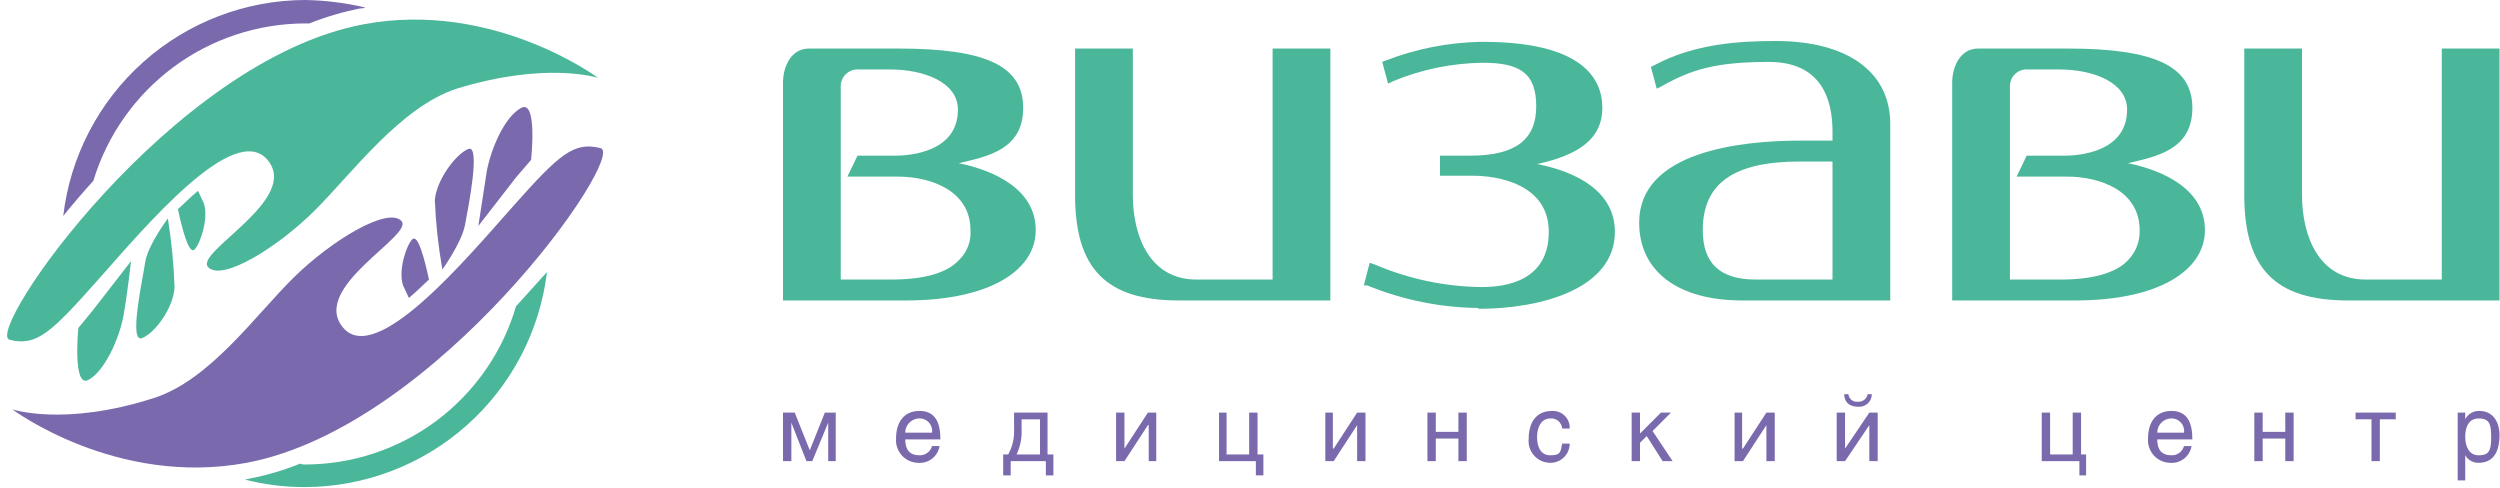 <svg width="343" height="67" viewBox="0 0 343 67" fill="none" xmlns="http://www.w3.org/2000/svg">
<path d="M70.797 42.026C68.963 48.282 65.153 53.776 59.938 57.688C54.722 61.6 48.381 63.719 41.861 63.728C41.626 63.745 41.39 63.705 41.172 63.613C38.91 64.527 36.564 65.219 34.168 65.68C33.979 65.73 33.787 65.768 33.594 65.795C36.294 66.491 39.073 66.839 41.861 66.828C50.04 66.803 57.928 63.789 64.039 58.354C70.151 52.919 74.066 45.438 75.046 37.318L70.797 42.026" fill="#4AB79B"/>
<path d="M12.81 24.802C14.703 18.568 18.548 13.106 23.777 9.22C29.007 5.334 35.346 3.229 41.861 3.215L42.435 3.215C44.703 2.316 47.047 1.624 49.44 1.148C49.675 1.165 49.911 1.126 50.129 1.033C47.418 0.393 44.646 0.047 41.861 -3.61384e-07C33.665 0.028 25.763 3.058 19.648 8.517C13.534 13.975 9.631 21.485 8.676 29.625C9.978 28.018 11.356 26.41 12.81 24.802Z" fill="#7A6AAD"/>
<path d="M1.672 56.15C1.672 56.15 15.91 66.829 33.823 63.499C60.118 58.561 86.069 21.243 82.395 20.324C78.72 19.405 76.768 21.128 70.338 28.362C63.908 35.596 51.507 50.408 47.028 44.897C42.55 39.385 56.903 32.266 55.066 30.314C53.229 28.362 45.65 32.84 40.368 38.007C35.086 43.174 28.771 52.246 20.963 54.657C8.676 58.561 1.672 56.15 1.672 56.15" fill="#7A6AAD"/>
<path d="M65.63 31.003L70.797 24.343L72.864 21.932C72.864 21.932 73.783 13.55 71.486 14.813C69.19 16.076 67.353 20.439 66.778 23.54L65.63 31.003Z" fill="#7A6AAD"/>
<path d="M60.693 36.974C60.693 36.974 63.334 33.3 63.793 30.888C64.252 28.477 65.975 19.75 64.252 20.439C62.53 21.128 59.889 24.688 59.659 27.443C59.789 30.64 60.134 33.824 60.693 36.974" fill="#7A6AAD"/>
<path d="M56.1 40.878L57.018 40.075L58.856 38.352C58.282 35.711 57.363 32.037 56.559 32.841C55.755 33.644 54.607 37.089 55.296 39.156L56.1 40.878Z" fill="#7A6AAD"/>
<path d="M82.05 10.679C82.05 10.679 67.697 7.26734e-06 49.899 3.33C23.489 8.267 -2.347 45.701 1.328 46.62C5.002 47.538 6.954 45.701 13.384 38.467C19.815 31.233 32.101 16.535 36.694 21.932C41.287 27.329 26.704 34.563 28.541 36.63C30.379 38.696 38.072 33.989 43.239 28.821C48.406 23.654 54.951 14.698 62.645 12.172C74.931 8.382 82.05 10.679 82.05 10.679" fill="#4AB79B"/>
<path d="M17.977 35.826L12.81 42.486L10.743 45.012C10.743 45.012 9.939 53.279 12.121 52.131C14.303 50.983 16.37 46.505 16.944 43.289C17.518 40.074 17.977 35.826 17.977 35.826" fill="#4AB79B"/>
<path d="M23.03 29.97C23.03 29.97 20.274 33.645 19.929 35.941C19.585 38.238 17.633 47.079 19.47 46.39C21.307 45.701 23.834 42.142 23.948 39.386C23.842 36.231 23.535 33.086 23.03 29.97" fill="#4AB79B"/>
<path d="M27.164 26.18L26.245 26.984L24.408 28.706C24.982 31.347 25.901 35.022 26.704 34.218C27.508 33.414 28.656 29.855 27.967 27.903L27.164 26.18Z" fill="#4AB79B"/>
<path d="M107.427 41.223L107.427 11.368C107.427 9.072 108.575 6.66 110.986 6.66L123.273 6.66C135.33 6.66 140.382 9.072 140.382 14.813C140.382 20.554 135.444 21.473 131.54 22.391C136.593 23.425 142.104 26.066 142.104 31.578C142.104 37.089 135.789 41.223 124.306 41.223L107.427 41.223ZM122.354 38.352C126.832 38.352 129.933 37.434 131.54 35.711C132.098 35.185 132.532 34.541 132.81 33.826C133.088 33.111 133.204 32.343 133.148 31.578C133.148 26.181 127.751 24.229 123.158 24.229L116.268 24.229L117.646 21.358L122.814 21.358C124.766 21.358 131.426 20.899 131.426 15.043C131.426 11.253 126.718 9.531 122.125 9.531L117.532 9.531C117.23 9.546 116.934 9.62 116.661 9.749C116.388 9.878 116.143 10.06 115.94 10.284C115.738 10.508 115.581 10.77 115.48 11.054C115.379 11.339 115.334 11.64 115.35 11.942L115.35 38.352L122.354 38.352Z" fill="#4AB79B"/>
<path d="M161.74 41.223C151.75 41.223 147.501 36.859 147.501 26.755L147.501 6.66L155.424 6.66L155.424 26.755C155.424 32.381 157.721 38.352 164.151 38.352L174.6 38.352L174.6 6.66L182.523 6.66L182.523 41.223L161.74 41.223Z" fill="#4AB79B"/>
<path d="M202.848 42.255C197.606 42.202 192.423 41.15 187.576 39.155L187.116 39.155L187.92 36.055L188.609 36.285C193.255 38.28 198.251 39.333 203.307 39.385C206.752 39.385 212.493 38.466 212.493 31.806C212.493 25.146 205.259 24.113 202.159 24.113L197.566 24.113L197.566 21.357L201.699 21.357C207.9 21.357 210.771 19.175 210.771 14.582C210.771 9.989 208.474 8.611 203.422 8.611C199.203 8.665 195.033 9.522 191.135 11.137L190.446 11.482L189.643 8.497L190.217 8.267C194.326 6.691 198.677 5.836 203.077 5.741L203.422 5.741C216.971 5.741 219.842 10.678 219.842 14.812C219.842 18.946 216.741 21.242 210.885 22.505C216.167 23.539 221.564 26.18 221.564 31.806C221.564 39.614 211.459 42.37 202.848 42.37" fill="#4AB79B"/>
<path d="M239.018 41.222C230.176 41.222 224.894 37.203 224.894 30.543C224.894 20.783 238.788 19.29 247.055 19.29L251.419 19.29L251.419 18.027C251.419 13.664 249.926 8.497 242.692 8.497C235.458 8.497 232.013 9.53 227.994 11.827L227.305 12.171L226.502 9.186L226.961 8.956C232.473 5.97 238.788 5.626 243.611 5.626C253.486 5.626 259.342 9.875 259.342 16.994L259.342 41.222L239.018 41.222M246.941 22.161C237.869 22.161 233.621 25.146 233.621 31.577C233.621 36.17 236.032 38.351 240.855 38.351L251.419 38.351L251.419 22.161L246.941 22.161Z" fill="#4AB79B"/>
<path d="M267.839 41.223L267.839 11.368C267.839 9.072 268.987 6.66 271.399 6.66L283.685 6.66C295.627 6.66 300.794 9.072 300.794 14.813C300.794 20.554 295.857 21.473 291.953 22.391C297.005 23.425 302.517 26.066 302.517 31.578C302.517 37.089 296.201 41.223 284.719 41.223L267.839 41.223ZM282.767 38.352C287.13 38.352 290.345 37.434 291.953 35.711C292.487 35.167 292.905 34.52 293.181 33.809C293.457 33.099 293.586 32.34 293.56 31.578C293.56 26.181 288.163 24.229 283.57 24.229L276.681 24.229L278.059 21.358L283.226 21.358C285.178 21.358 291.838 20.899 291.838 15.043C291.838 11.253 287.13 9.531 282.537 9.531L277.829 9.531C277.24 9.589 276.697 9.872 276.312 10.322C275.927 10.771 275.73 11.351 275.762 11.942L275.762 38.352L282.767 38.352Z" fill="#4AB79B"/>
<path d="M322.152 41.223C312.162 41.223 307.914 36.859 307.914 26.755L307.914 6.66L315.837 6.66L315.837 26.755C315.837 32.381 318.133 38.352 324.563 38.352L335.013 38.352L335.013 6.66L342.936 6.66L342.936 41.223L322.152 41.223" fill="#4AB79B"/>
<path d="M109.035 56.609L111.102 61.777L113.168 56.609L114.661 56.609L114.661 63.269L113.628 63.269L113.628 57.987L111.446 63.269L110.642 63.269L108.575 57.987L108.575 63.269L107.427 63.269L107.427 56.609L109.035 56.609" fill="#7A6AAD"/>
<path d="M143.722 56.609L143.722 62.351L144.526 62.351L144.526 65.221L143.493 65.221L143.493 63.269L138.67 63.269L138.67 65.221L137.637 65.221L137.637 62.351L138.326 62.351C138.926 61.264 139.204 60.03 139.129 58.791L139.129 56.609L143.722 56.609M142.689 57.528L140.163 57.528L140.163 58.791C140.234 60.017 139.997 61.24 139.474 62.351L142.689 62.351L142.689 57.528Z" fill="#7A6AAD"/>
<path d="M154.276 61.547L157.491 56.609L158.639 56.609L158.639 63.269L157.606 63.269L157.606 58.332L157.491 58.332L154.276 63.269L153.128 63.269L153.128 56.609L154.276 56.609L154.276 61.547Z" fill="#7A6AAD"/>
<path d="M168.285 62.351L171.385 62.351L171.385 56.609L172.533 56.609L172.533 62.351L173.337 62.351L173.337 65.221L172.304 65.221L172.304 63.269L167.251 63.269L167.251 56.609L168.285 56.609L168.285 62.351Z" fill="#7A6AAD"/>
<path d="M182.868 61.547L182.983 61.547L186.198 56.609L187.346 56.609L187.346 63.269L186.198 63.269L186.198 58.332L182.983 63.269L181.834 63.269L181.834 56.609L182.868 56.609L182.868 61.547Z" fill="#7A6AAD"/>
<path d="M196.991 59.25L200.092 59.25L200.092 56.609L201.24 56.609L201.24 63.269L200.092 63.269L200.092 60.169L196.991 60.169L196.991 63.269L195.843 63.269L195.843 56.609L196.991 56.609L196.991 59.25Z" fill="#7A6AAD"/>
<path d="M214.33 58.791C214.316 58.595 214.262 58.404 214.174 58.228C214.085 58.052 213.962 57.896 213.813 57.768C213.663 57.64 213.49 57.543 213.303 57.482C213.116 57.421 212.919 57.398 212.723 57.413C211.345 57.413 210.885 58.791 210.885 59.94C210.885 61.088 211.23 62.466 212.723 62.466C214.215 62.466 214.1 61.892 214.33 60.858L215.364 60.858C215.364 61.205 215.295 61.548 215.163 61.869C215.03 62.189 214.835 62.48 214.59 62.726C214.345 62.971 214.054 63.165 213.733 63.298C213.413 63.431 213.069 63.499 212.723 63.499C212.3 63.502 211.881 63.415 211.495 63.244C211.108 63.073 210.762 62.822 210.48 62.507C210.197 62.192 209.985 61.821 209.857 61.418C209.729 61.015 209.688 60.589 209.737 60.169C209.737 58.102 210.656 56.38 212.952 56.38C213.273 56.364 213.594 56.414 213.894 56.53C214.194 56.645 214.467 56.822 214.694 57.05C214.921 57.277 215.098 57.549 215.214 57.849C215.329 58.149 215.38 58.47 215.364 58.791L214.33 58.791" fill="#7A6AAD"/>
<path d="M225.009 59.48L227.88 56.609L229.258 56.609L226.731 59.136L229.487 63.269L228.109 63.269L225.928 59.825L225.009 60.743L225.009 63.269L223.861 63.269L223.861 56.609L225.009 56.609L225.009 59.48Z" fill="#7A6AAD"/>
<path d="M239.018 61.547L239.133 61.547L242.348 56.609L243.496 56.609L243.496 63.269L242.348 63.269L242.348 58.332L239.133 63.269L237.984 63.269L237.984 56.609L239.018 56.609L239.018 61.547Z" fill="#7A6AAD"/>
<path d="M253.141 61.547L256.471 56.61L257.62 56.61L257.62 63.27L256.471 63.27L256.471 58.332L253.141 63.27L251.993 63.27L251.993 56.61L253.141 56.61L253.141 61.547ZM254.864 55.117C255.182 55.151 255.501 55.063 255.756 54.871C256.012 54.68 256.185 54.398 256.242 54.084L256.816 54.084C256.816 54.32 256.768 54.553 256.675 54.77C256.581 54.987 256.444 55.182 256.271 55.344C256.099 55.505 255.895 55.63 255.673 55.709C255.451 55.789 255.214 55.822 254.979 55.806C253.256 55.806 253.027 54.658 253.027 54.084L253.601 54.084C253.615 54.235 253.659 54.381 253.731 54.515C253.802 54.649 253.899 54.767 254.017 54.864C254.134 54.96 254.269 55.032 254.415 55.075C254.56 55.119 254.713 55.133 254.864 55.117V55.117Z" fill="#7A6AAD"/>
<path d="M281.274 62.351L284.374 62.351L284.374 56.609L285.522 56.609L285.522 62.351L286.211 62.351L286.211 65.221L285.293 65.221L285.293 63.269L280.126 63.269L280.126 56.609L281.274 56.609L281.274 62.351Z" fill="#7A6AAD"/>
<path d="M300.679 61.202C300.566 61.892 300.195 62.514 299.64 62.94C299.086 63.366 298.39 63.566 297.694 63.499C297.277 63.484 296.866 63.386 296.488 63.209C296.109 63.032 295.771 62.781 295.492 62.47C295.213 62.159 295 61.795 294.865 61.399C294.731 61.004 294.677 60.585 294.709 60.169C294.709 57.987 295.742 56.379 297.924 56.379C300.105 56.379 300.794 57.987 300.794 60.283L295.972 60.283C295.972 61.661 296.546 62.465 297.924 62.465C298.311 62.479 298.692 62.362 299.004 62.133C299.317 61.904 299.543 61.576 299.646 61.202L300.679 61.202M299.646 59.365C299.681 59.11 299.659 58.851 299.58 58.606C299.502 58.361 299.37 58.137 299.194 57.95C299.018 57.763 298.802 57.617 298.562 57.524C298.323 57.431 298.065 57.393 297.809 57.413C297.311 57.442 296.844 57.661 296.502 58.024C296.161 58.387 295.971 58.866 295.972 59.365L299.646 59.365Z" fill="#7A6AAD"/>
<path d="M128.908 61.202C128.794 61.892 128.423 62.514 127.869 62.94C127.314 63.366 126.618 63.566 125.922 63.499C125.505 63.484 125.095 63.386 124.716 63.209C124.338 63.032 123.999 62.781 123.72 62.47C123.441 62.159 123.228 61.795 123.093 61.399C122.959 61.004 122.906 60.585 122.937 60.169C122.937 57.987 123.97 56.379 126.152 56.379C128.334 56.379 129.023 57.987 129.023 60.283L124.2 60.283C124.2 61.661 124.774 62.465 126.152 62.465C126.539 62.479 126.92 62.362 127.233 62.133C127.545 61.904 127.771 61.576 127.874 61.202L128.908 61.202M127.874 59.365C127.909 59.11 127.887 58.851 127.809 58.606C127.73 58.361 127.598 58.137 127.422 57.95C127.246 57.763 127.03 57.617 126.791 57.524C126.551 57.431 126.293 57.393 126.037 57.413C125.54 57.442 125.072 57.661 124.73 58.024C124.389 58.387 124.199 58.866 124.2 59.365L127.874 59.365Z" fill="#7A6AAD"/>
<path d="M310.44 59.25L313.54 59.25L313.54 56.609L314.688 56.609L314.688 63.269L313.54 63.269L313.54 60.169L310.44 60.169L310.44 63.269L309.291 63.269L309.291 56.609L310.44 56.609L310.44 59.25Z" fill="#7A6AAD"/>
<path d="M328.697 56.609L328.697 57.528L326.515 57.528L326.515 63.269L325.367 63.269L325.367 57.528L323.185 57.528L323.185 56.609L328.697 56.609Z" fill="#7A6AAD"/>
<path d="M337.194 56.609L338.228 56.609L338.228 57.528C338.406 57.167 338.686 56.867 339.032 56.663C339.379 56.459 339.778 56.361 340.18 56.38C342.017 56.38 342.936 57.873 342.936 59.71C342.936 61.547 342.361 63.499 340.065 63.499C339.694 63.508 339.328 63.416 339.005 63.234C338.681 63.052 338.413 62.787 338.228 62.466L338.228 65.91L337.194 65.91L337.194 56.609M338.228 59.939C338.228 61.317 338.802 62.466 340.065 62.466C341.328 62.466 341.787 62.006 341.787 60.169C341.787 58.332 341.672 57.413 340.065 57.413C338.457 57.413 338.228 59.021 338.228 59.939V59.939Z" fill="#7A6AAD"/>
</svg>
